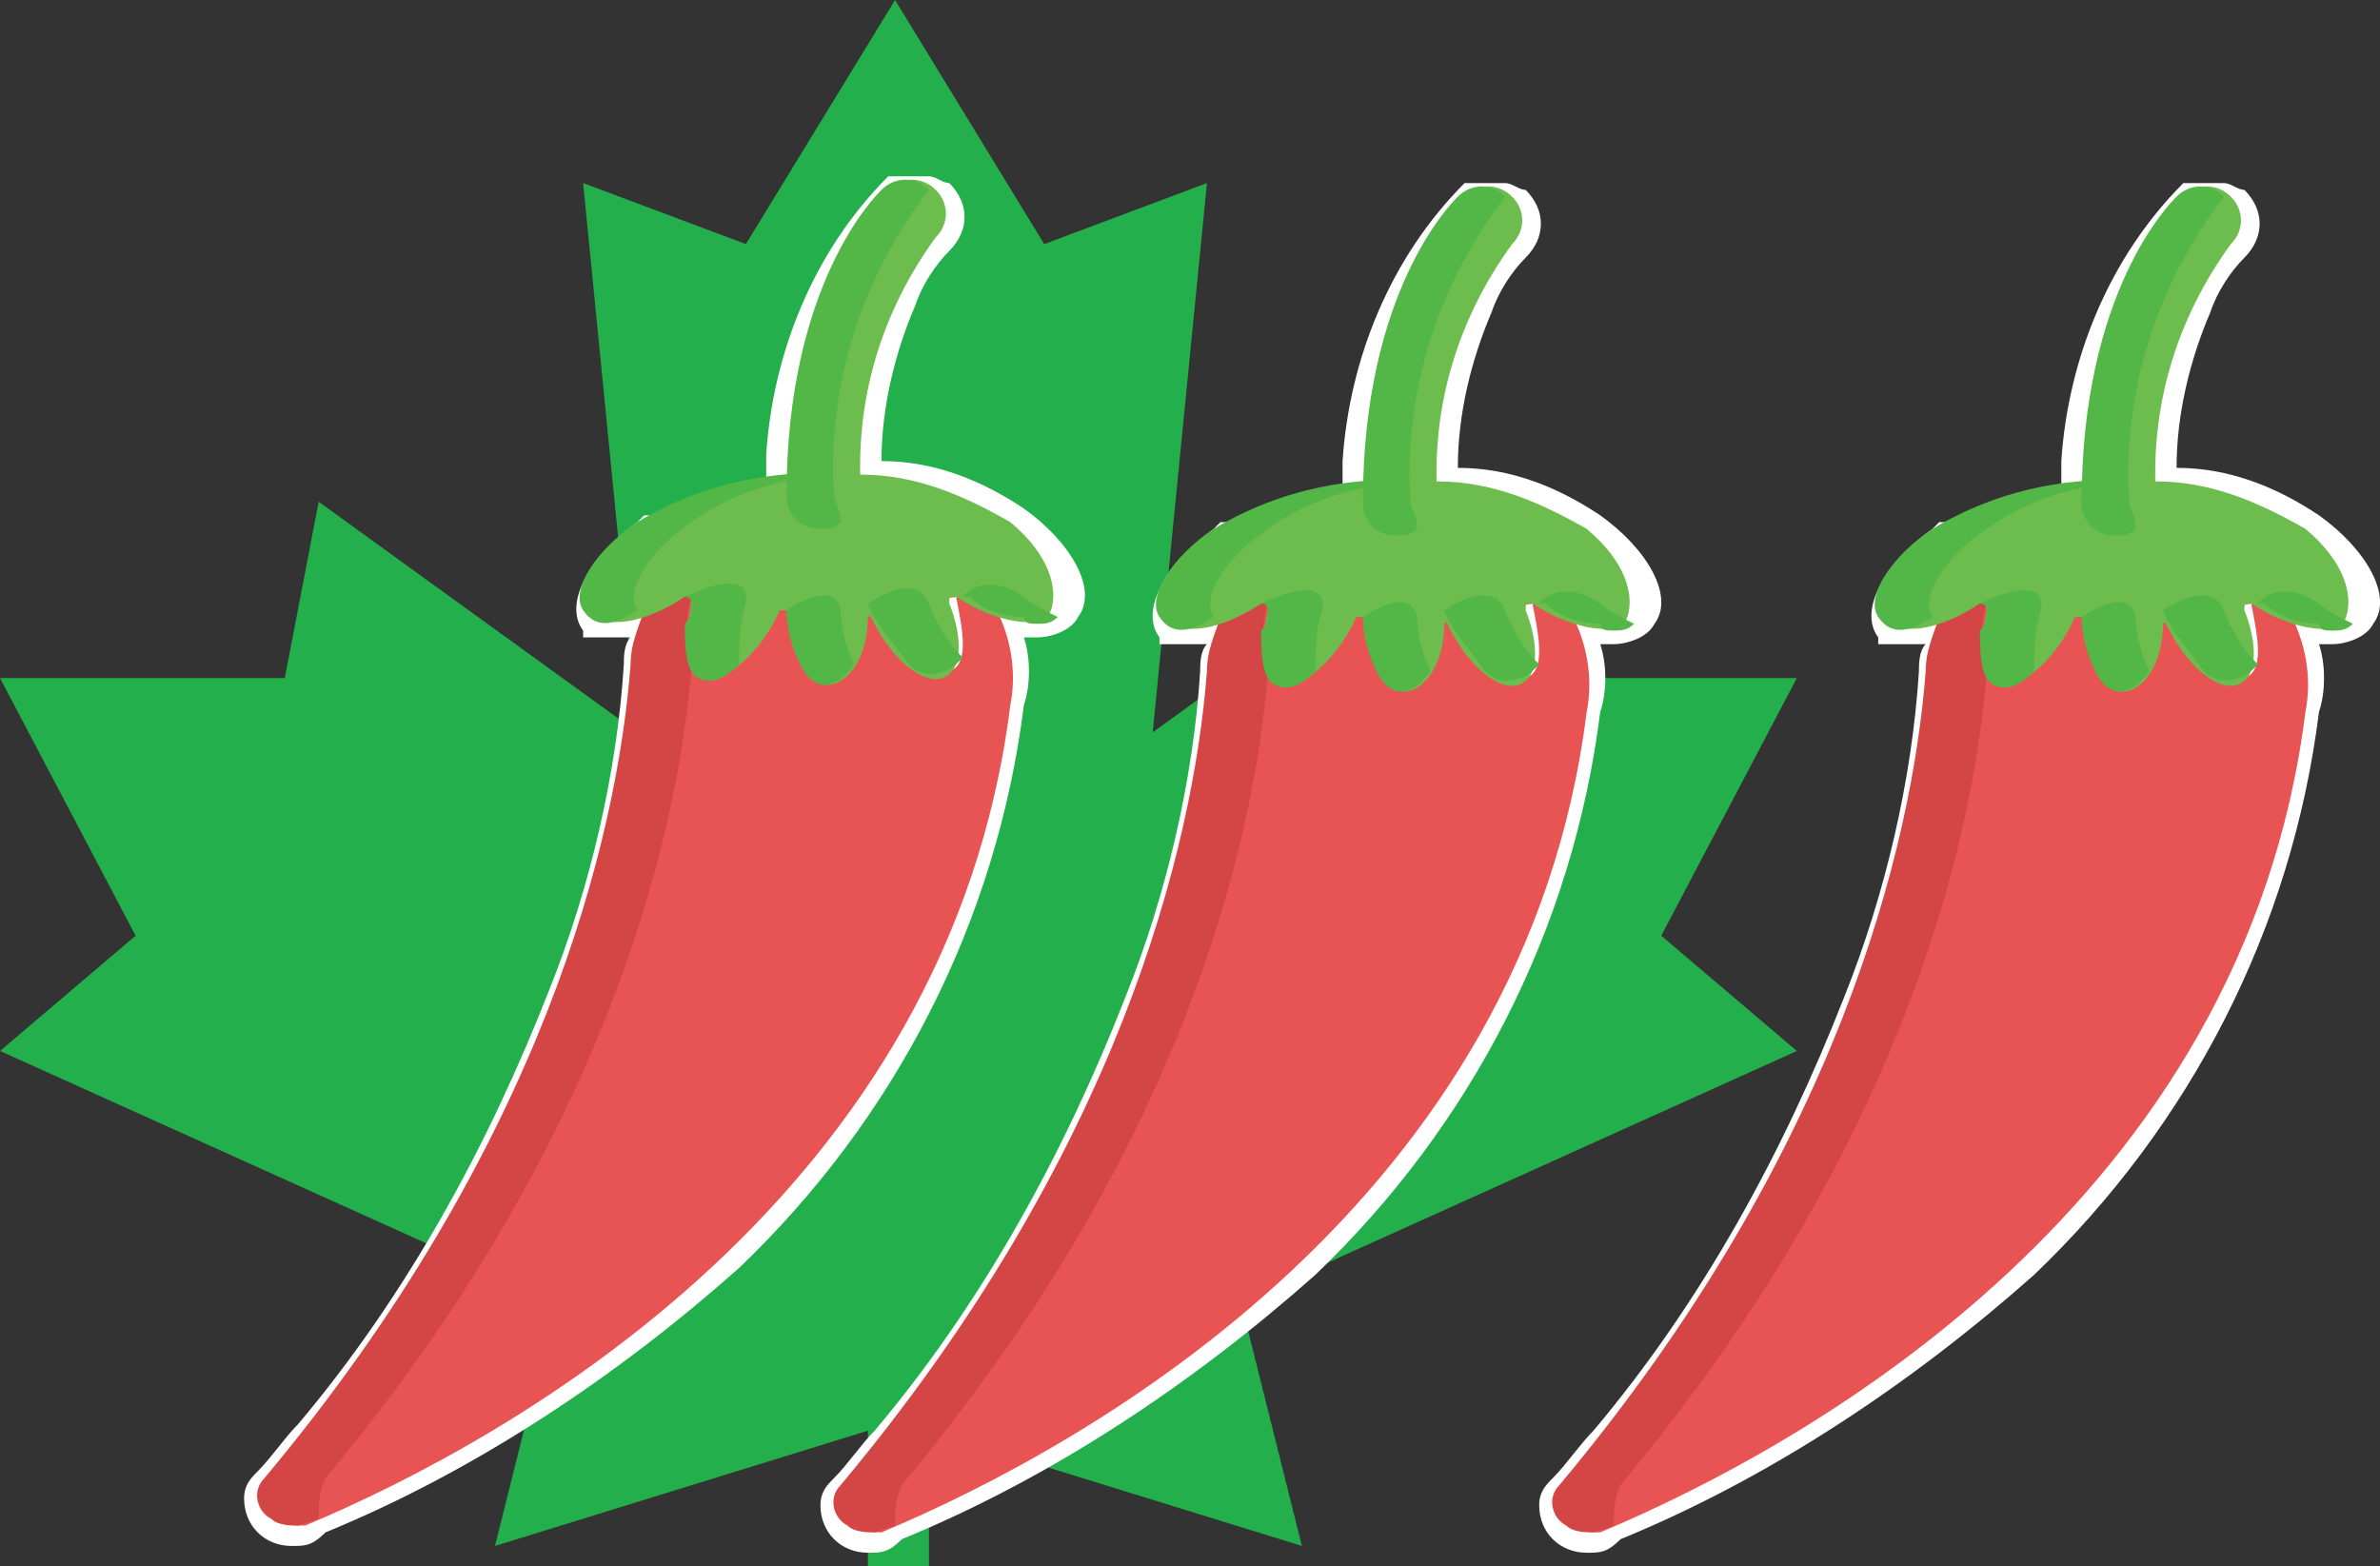 <svg version="1.1" id="Layer_1" xmlns="http://www.w3.org/2000/svg" x="0" y="0" viewBox="0 0 35.1 23.1" xml:space="preserve"><rect x="0" y="0" width="35.1" height="23.1" fill="#333333" stroke="none"/><style>.st1{fill:#fff}.st2{fill:#e85453}.st3{fill:#d44545}.st4{fill:#6dbd4e}.st5{fill:#53b748}</style><path d="M24.5 13.8l2-3.8h-4.2l-.6-2.6-4.7 3.4.8-8.1-2.4.9L13.2 0 11 3.6l-2.4-.9.8 8.1-4.7-3.4-.5 2.6H0l2 3.8-2 1.7 8.2 3.7-.9 3.6 5.5-1.7v2h.9v-2l5.5 1.7-.9-3.6 8.2-3.7-2-1.7z" fill="#23af4b"/><path class="st1" d="M12.8 22.9c-.4 0-.7-.3-.7-.7 0-.2.1-.3.2-.4.2-.2.4-.5.6-.7 1.6-1.9 2.8-4.1 3.7-6.4.6-1.5 1-3.2 1.1-4.8 0-.1 0-.3.1-.4h-.7v-.1c-.3-.4.1-1.1.8-1.6l.1-.1h1-.3 1.1v-.9c.1-1.5.7-3 1.8-4.1h.6c.1 0 .2.1.3.1.3.3.3.7 0 1-.2.2-.4.5-.5.8-.3.7-.5 1.5-.5 2.3.8 0 1.5.3 2.1.7.7.5 1.1 1.2.8 1.6-.1.2-.4.3-.6.3h-.2c.1.3.1.7 0 1-.4 3.2-1.9 6.1-4.2 8.3-1.8 1.6-3.9 3-6.1 3.9-.2.2-.3.2-.5.2z"/><path class="st2" d="M22.7 8.8c-.1 0-.1 0-.1.1.1.5.2 1-.1 1.1-.3.1-.8-.3-1.1-1m-.1 0c-.1.6-.3 1.1-.6 1.1s-.5-.5-.6-1.1c0 0-.1-.1-.1 0-.3.7-.8 1.1-1.1 1-.3-.1-.2-.6-.1-1.1 0-.1 0-.1-.1-.1l-.6.3c-.1.3-.2.5-.2.8-.2 2.6-1.3 7.1-5.4 12-.2.2-.1.5.1.6.1.1.3.1.4.1 3.1-1.3 9.5-4.9 10.4-12.1.1-.5 0-1-.2-1.4-.2-.1-.4-.2-.5-.2l-1.4.1z"/><path class="st3" d="M13.3 21.9c4.1-4.9 5.2-9.4 5.4-12-.1-.3-.1-.7 0-1 0-.1 0-.1-.1-.1l-.6.3c-.1.3-.2.5-.2.8-.2 2.6-1.3 7.1-5.4 12-.2.2-.1.5.1.6.1.1.3.1.4.1l.3-.1c0-.2 0-.4.1-.6z"/><path class="st4" d="M23.4 7.8c-.7-.4-1.4-.7-2.2-.7-1.1-.1-2.3.1-3.2.7-.6.4-1 1-.8 1.3s.8.2 1.4-.2c.1 0 .1 0 .1.1-.1.5-.1 1 .2 1.1.2.1.8-.3 1.1-1h.1c.1.6.3 1.1.6 1.1s.6-.4.6-1m0-.1c.3.7.8 1.1 1.1 1 .3-.1.3-.6.1-1.1 0-.1 0-.1.1-.1.6.4 1.3.5 1.4.2s0-.8-.6-1.3l-2.1 1.3z"/><path class="st5" d="M17.9 9.1c-.2-.3.2-.9.8-1.3.7-.5 1.5-.7 2.4-.7-1.1-.1-2.2.1-3.2.7-.6.4-1 1-.8 1.3.2.3.5.2.8 0z"/><path class="st4" d="M20.7 7.9c-.3 0-.5-.2-.5-.5 0-3.1 1.3-4.4 1.4-4.5.2-.2.5-.2.7 0s.2.5 0 .7c-.8 1.1-1.2 2.4-1.1 3.8 0 .2-.2.5-.5.5z"/><path class="st5" d="M20.8 7.4c-.1-1.6.4-3.2 1.4-4.5-.2-.2-.5-.2-.7 0-.1.1-1.4 1.4-1.4 4.5 0 .3.2.5.5.5.1 0 .2 0 .3-.1 0-.2-.1-.3-.1-.4zM19.5 9c.1-.6-.9-.1-.9-.1s.1 0 .1.1 0 .2-.1.3c0 .3 0 .7.2.8s.4 0 .6-.2c0-.3 0-.6.1-.9 0 .1 0 .1 0 0zm1.6.9c-.1-.2-.2-.5-.2-.8-.1-.5-.8 0-.8 0 0 .3.1.6.2.8.2.4.5.4.8 0zm1.6-.1c-.2-.2-.4-.5-.5-.8-.2-.5-.9 0-.9 0 .1.3.4.6.6.9.1.1.3.2.5.1.1 0 .2-.1.3-.2zm1.1-.5c.1 0 .2 0 .3-.1-.2-.1-.4-.2-.5-.3-.6-.4-.9 0-.9 0h.1c.2.2.5.3.8.3 0 .1.1.1.2.1z"/><g><path class="st1" d="M23.4 22.9c-.4 0-.7-.3-.7-.7 0-.2.1-.3.2-.4.2-.2.4-.5.6-.7 1.6-1.9 2.8-4.1 3.7-6.4.6-1.5 1-3.2 1.1-4.8 0-.1 0-.3.1-.4h-.7v-.1c-.3-.4.1-1.1.8-1.6l.1-.1h1-.3 1.1v-.9c.1-1.5.7-3 1.8-4.1h.6c.1 0 .2.1.3.1.3.3.3.7 0 1-.2.2-.4.5-.5.8-.3.7-.5 1.5-.5 2.3.8 0 1.5.3 2.1.7.7.5 1.1 1.2.8 1.6-.1.2-.4.3-.6.3h-.2c.1.3.1.7 0 1-.4 3.2-1.9 6.1-4.2 8.3-1.8 1.6-3.9 3-6.1 3.9-.2.2-.3.2-.5.2z"/><path class="st2" d="M33.3 8.8c-.1 0-.1 0-.1.1.1.5.2 1-.1 1.1-.3.1-.8-.3-1.1-1m-.1 0c-.1.6-.3 1.1-.6 1.1s-.5-.5-.6-1.1c0 0-.1-.1-.1 0-.3.7-.8 1.1-1.1 1-.3-.1-.2-.6-.1-1.1 0-.1 0-.1-.1-.1l-.6.3c-.1.3-.2.5-.2.8-.2 2.6-1.3 7.1-5.4 12-.2.2-.1.5.1.6.1.1.3.1.4.1 3.1-1.3 9.5-4.9 10.4-12.1.1-.5 0-1-.2-1.4-.2-.1-.4-.2-.5-.2l-1.4.1z"/><path class="st3" d="M23.9 21.9c4.1-4.9 5.2-9.4 5.4-12-.1-.3-.1-.7 0-1 0-.1 0-.1-.1-.1l-.6.3c-.1.3-.2.5-.2.8-.2 2.6-1.3 7.1-5.4 12-.2.2-.1.5.1.6.1.1.3.1.4.1l.3-.1c0-.2 0-.4.1-.6z"/><path class="st4" d="M34 7.8c-.7-.4-1.4-.7-2.2-.7-1.1-.1-2.3.1-3.2.7-.6.4-1 1-.8 1.3s.8.2 1.4-.2c.1 0 .1 0 .1.1-.1.5-.1 1 .2 1.1.2.1.8-.3 1.1-1h.1c.1.6.3 1.1.6 1.1s.6-.4.6-1m0-.1c.3.7.8 1.1 1.1 1 .3-.1.3-.6.1-1.1 0-.1 0-.1.1-.1.6.4 1.3.5 1.4.2.1-.3 0-.8-.6-1.3l-2.1 1.3z"/><path class="st5" d="M28.5 9.1c-.2-.3.2-.9.8-1.3.7-.5 1.5-.7 2.4-.7-1.1-.1-2.2.1-3.2.7-.6.4-1 1-.8 1.3.2.3.5.2.8 0z"/><path class="st4" d="M31.3 7.9c-.3 0-.5-.2-.5-.5 0-3.1 1.3-4.4 1.4-4.5.2-.2.5-.2.7 0s.2.5 0 .7c-.8 1.1-1.2 2.4-1.1 3.8 0 .2-.2.5-.5.5z"/><path class="st5" d="M31.4 7.4c-.1-1.6.4-3.2 1.4-4.5-.2-.2-.5-.2-.7 0-.1.1-1.4 1.4-1.4 4.5 0 .3.2.5.5.5.1 0 .2 0 .3-.1 0-.2-.1-.3-.1-.4zM30.1 9c.1-.6-.9-.1-.9-.1s.1 0 .1.1 0 .2-.1.3c0 .3 0 .7.2.8s.4 0 .6-.2c0-.3 0-.6.1-.9 0 .1 0 .1 0 0zm1.6.9c-.1-.2-.2-.5-.2-.8-.1-.5-.8 0-.8 0 0 .3.1.6.2.8.2.4.5.4.8 0zm1.6-.1c-.2-.2-.4-.5-.5-.8-.2-.5-.9 0-.9 0 .1.3.4.6.6.9.1.1.3.2.5.1.1 0 .2-.1.3-.2zm1.1-.5c.1 0 .2 0 .3-.1-.2-.1-.4-.2-.5-.3-.6-.4-.9 0-.9 0h.1c.2.2.5.3.8.3 0 .1.1.1.2.1z"/></g><g><path class="st1" d="M4.3 22.8c-.4 0-.7-.3-.7-.7 0-.2.1-.3.2-.4.2-.2.4-.5.6-.7 1.6-1.9 2.8-4.1 3.7-6.4.6-1.5 1-3.2 1.1-4.8 0-.1 0-.3.1-.4h-.7v-.1c-.3-.4.1-1.1.8-1.6l.1-.1h1-.3 1.1v-.9c.1-1.5.7-3 1.8-4.1h.6c.1 0 .2.1.3.1.3.3.3.7 0 1-.2.2-.4.5-.5.8-.3.7-.5 1.5-.5 2.3.8 0 1.5.3 2.1.7.7.5 1.1 1.2.8 1.6-.1.2-.4.3-.6.3h-.2c.1.3.1.7 0 1-.4 3.2-1.9 6.1-4.2 8.3-1.8 1.6-3.9 3-6.1 3.9-.2.2-.3.2-.5.2z"/><path class="st2" d="M14.2 8.7c-.1 0-.1 0-.1.1.1.5.2 1-.1 1.1s-.8-.3-1.1-1m-.1 0c-.1.6-.3 1.1-.6 1.1s-.5-.5-.6-1.1c0 0-.1-.1-.1 0-.3.7-.8 1.1-1.1 1s-.2-.6-.1-1.1c0-.1 0-.1-.1-.1l-.6.3c-.1.3-.2.5-.2.8-.2 2.6-1.3 7.1-5.4 12-.2.2-.1.5.1.6.1.1.3.1.4.1 3.1-1.3 9.5-4.9 10.4-12.1.1-.5 0-1-.2-1.4-.2-.1-.4-.2-.5-.2l-1.4.1z"/><path class="st3" d="M4.8 21.8c4.1-4.9 5.2-9.4 5.4-12-.1-.3-.1-.7 0-1 0-.1 0-.1-.1-.1l-.6.3c-.1.3-.2.5-.2.8-.2 2.6-1.3 7.1-5.4 12-.2.2-.1.5.1.6.1.1.3.1.4.1l.3-.1c0-.2 0-.4.1-.6z"/><path class="st4" d="M14.9 7.7c-.7-.4-1.4-.7-2.2-.7-1.1-.1-2.3.1-3.2.7-.6.4-1 1-.8 1.3s.8.2 1.4-.2c.1 0 .1 0 .1.1-.1.5-.1 1 .2 1.1.2.1.8-.3 1.1-1h.1c.1.6.3 1.1.6 1.1s.6-.4.6-1m0-.1c.3.7.8 1.1 1.1 1s.3-.6.1-1.1c0-.1 0-.1.1-.1.6.4 1.3.5 1.4.2s0-.8-.6-1.3L12.8 9z"/><path class="st5" d="M9.4 9c-.2-.3.2-.9.8-1.3.7-.5 1.5-.7 2.4-.7-1.1-.1-2.2.1-3.2.7-.6.4-1 1-.8 1.3s.5.2.8 0z"/><path class="st4" d="M12.2 7.8c-.3 0-.5-.2-.5-.5 0-3.1 1.3-4.4 1.4-4.5.2-.2.5-.2.7 0s.2.5 0 .7c-.8 1.1-1.2 2.4-1.1 3.8 0 .2-.2.5-.5.5z"/><path class="st5" d="M12.3 7.3c-.1-1.6.4-3.2 1.4-4.5-.2-.2-.5-.2-.7 0-.1.1-1.4 1.4-1.4 4.5 0 .3.2.5.5.5.1 0 .2 0 .3-.1 0-.2-.1-.3-.1-.4zM11 8.9c.1-.6-.9-.1-.9-.1s.1 0 .1.1 0 .2-.1.3c0 .3 0 .7.2.8s.4 0 .6-.2c0-.3 0-.6.1-.9 0 .1 0 .1 0 0zm1.6.9c-.1-.2-.2-.5-.2-.8-.1-.5-.8 0-.8 0 0 .3.1.6.2.8.2.4.5.4.8 0zm1.6-.1c-.2-.2-.4-.5-.5-.8-.2-.5-.9 0-.9 0 .1.3.4.6.6.9.1.1.3.2.5.1.1 0 .2-.1.3-.2zm1.1-.5c.1 0 .2 0 .3-.1-.2-.1-.4-.2-.5-.3-.6-.4-.9 0-.9 0h.1c.2.2.5.3.8.3 0 .1.1.1.2.1z"/></g></svg>